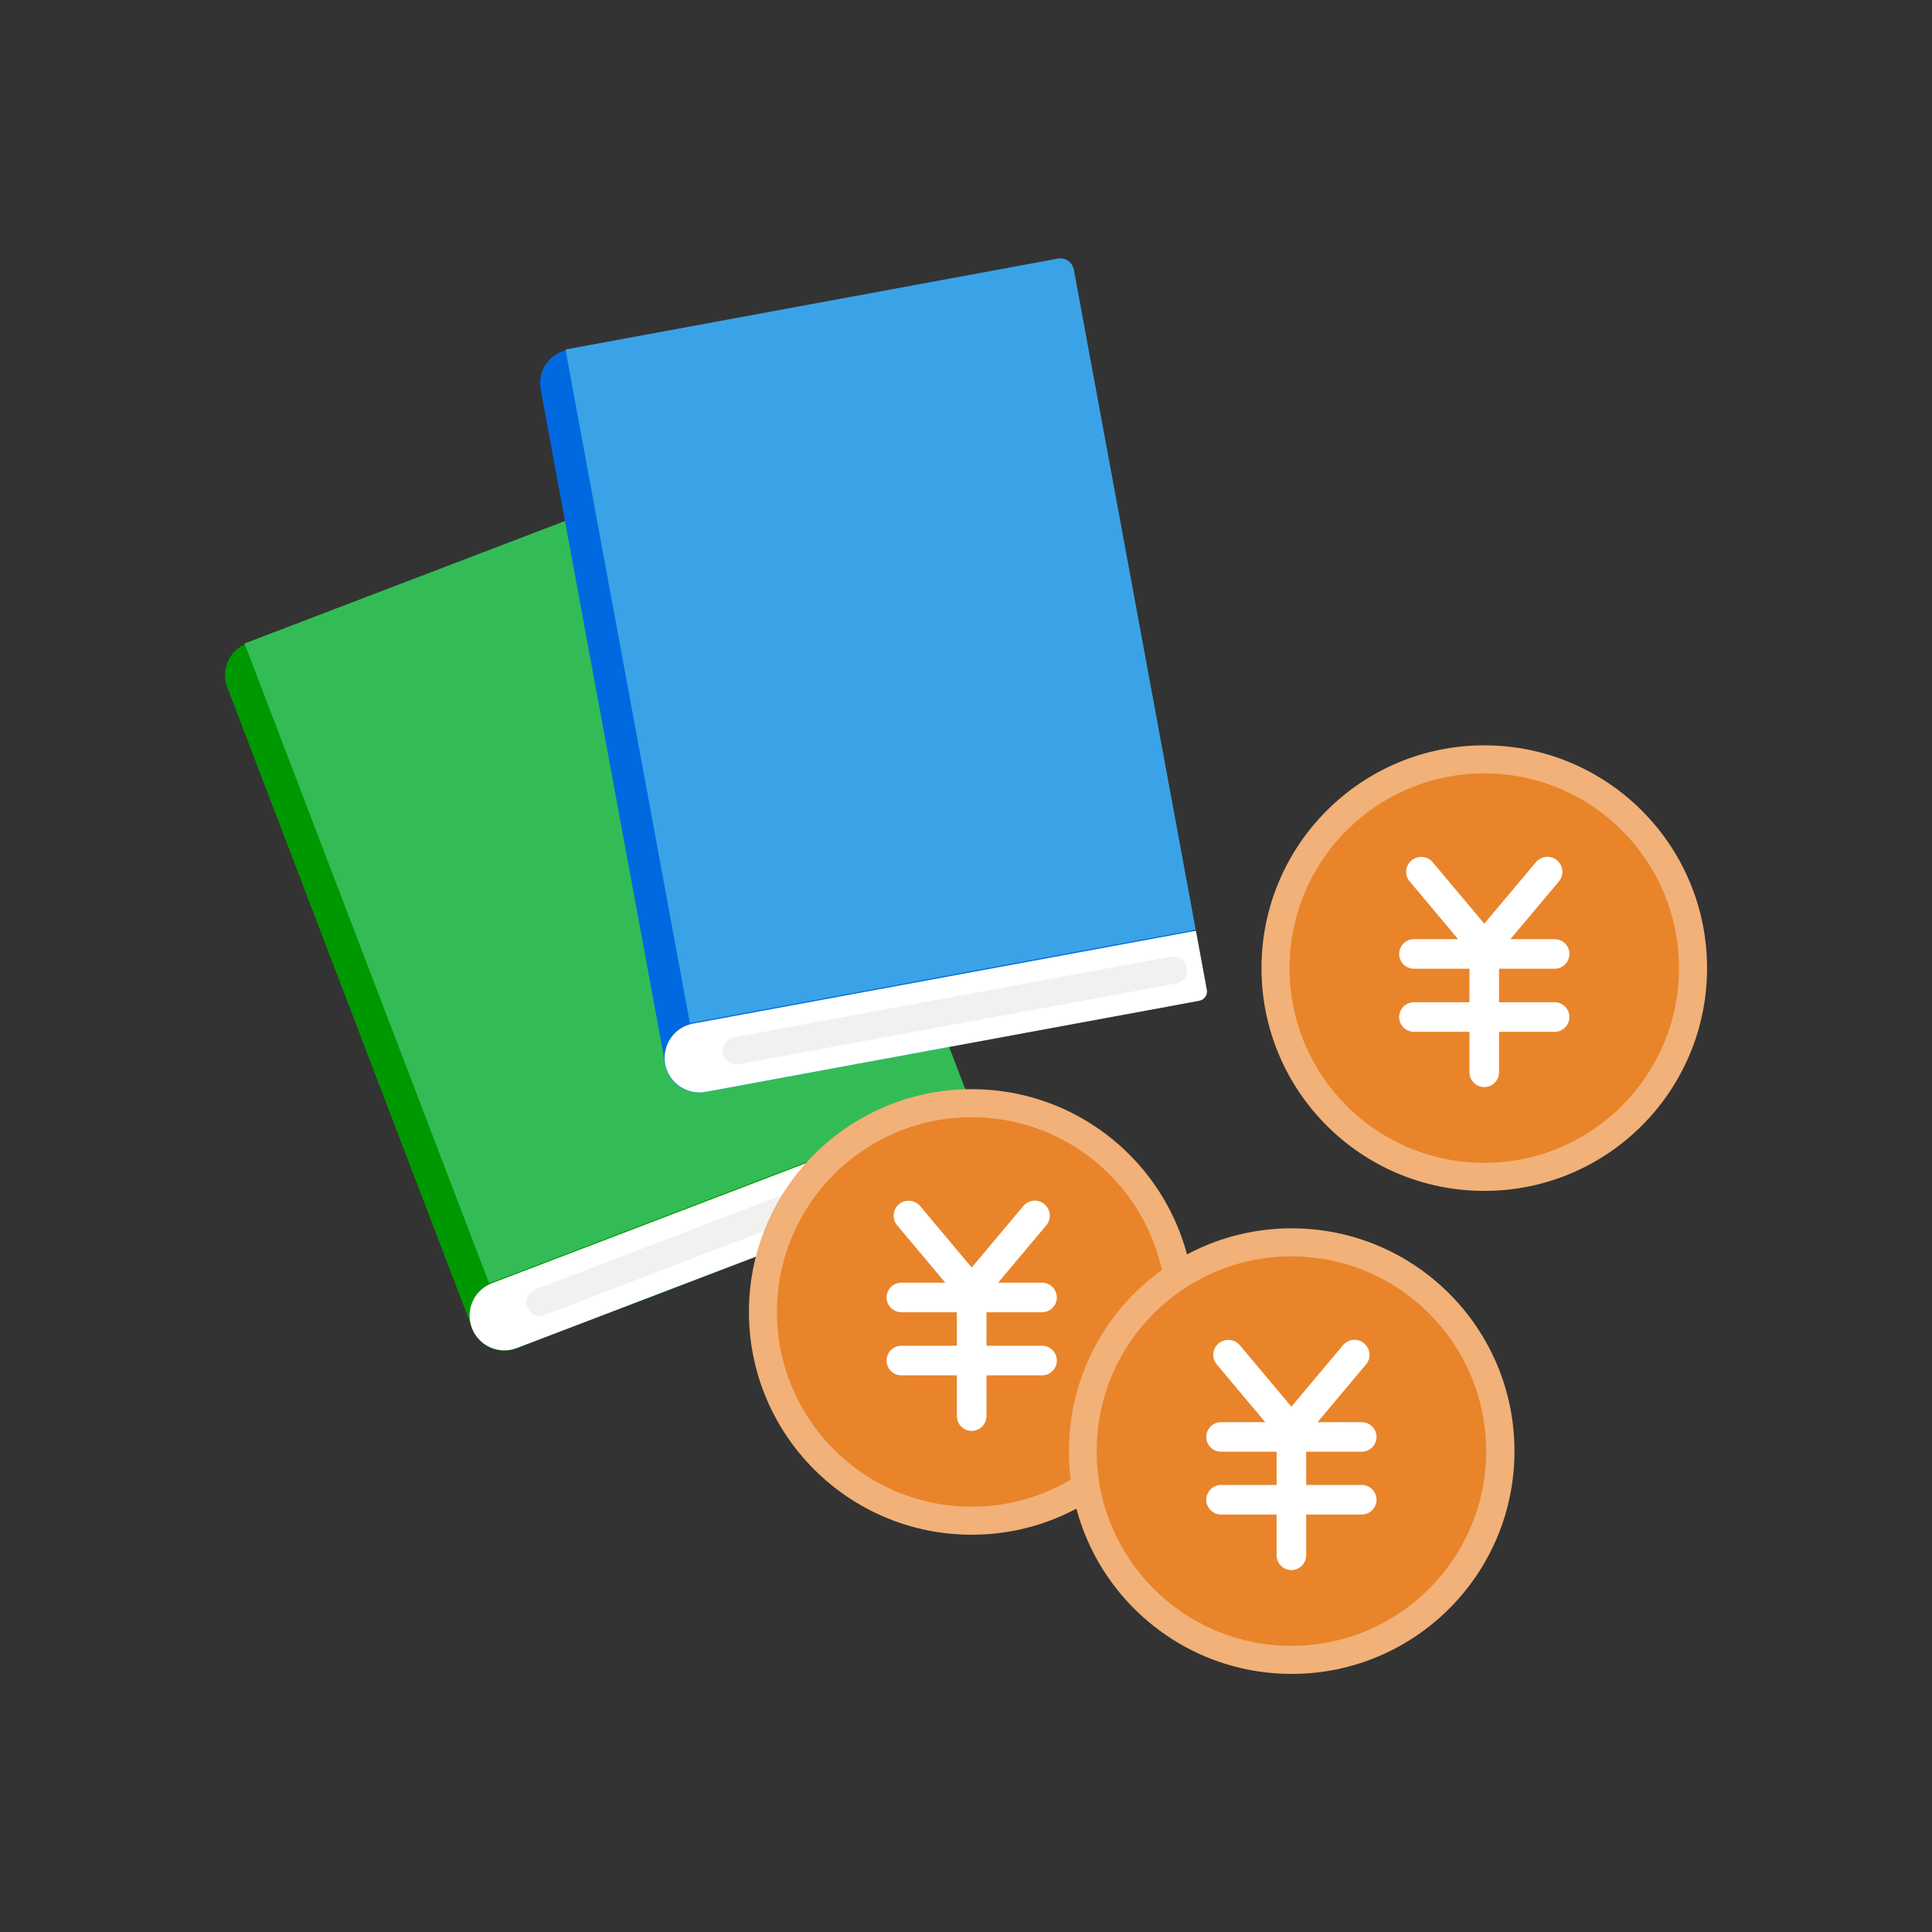 <svg class="ico_svg illust_06" width="110" height="110" viewBox="0 0 110 110" fill="none" xmlns="http://www.w3.org/2000/svg">
<rect x="0" y="0" width="110" height="110" fill="#333333" stroke="none"/>
<g clip-path="url(#clip0_7597_17306)">
<path class="svg-elm svg-path svg-path01" d="M39.35 26.967L14.048 36.639C13.055 37.018 12.558 38.131 12.937 39.124L26.905 75.664C27.285 76.657 28.398 77.155 29.391 76.775L54.693 67.103C55.686 66.723 56.183 65.611 55.803 64.618L41.835 28.078C41.456 27.084 40.343 26.587 39.35 26.967Z" fill="#009800"/>
<path class="svg-elm svg-path svg-path02" d="M28.008 73.061L55.205 62.665L56.426 65.859C56.53 66.132 56.391 66.443 56.118 66.547L29.42 76.753C28.409 77.14 27.261 76.64 26.868 75.613C26.481 74.601 26.981 73.454 28.008 73.061Z" fill="white"/>
<path class="svg-elm svg-path svg-path03" d="M13.924 36.638L40.526 26.469C40.944 26.31 41.394 26.524 41.547 26.925L55.19 62.615L27.849 73.066L13.918 36.622L13.924 36.638Z" fill="#33BC55"/>
<path class="svg-elm svg-path svg-path04" d="M30.73 74.921C30.421 74.921 30.129 74.731 30.009 74.422C29.854 74.027 30.06 73.58 30.456 73.425L54.088 64.385C54.484 64.23 54.931 64.436 55.085 64.832C55.24 65.227 55.034 65.674 54.638 65.828L31.006 74.869C30.919 74.903 30.816 74.921 30.73 74.921Z" fill="#F2F1EF"/>
<path class="svg-elm svg-path svg-path05" d="M58.964 15.005L32.327 19.923C31.281 20.116 30.59 21.12 30.783 22.166L37.885 60.634C38.078 61.68 39.082 62.371 40.127 62.178L66.765 57.26C67.81 57.067 68.501 56.063 68.308 55.017L61.206 16.549C61.013 15.503 60.009 14.812 58.964 15.005Z" fill="#0069E0"/>
<path class="svg-elm svg-path svg-path06" d="M39.459 58.28L68.091 52.994L68.712 56.357C68.765 56.645 68.572 56.925 68.285 56.978L40.177 62.167C39.112 62.364 38.074 61.664 37.874 60.582C37.678 59.518 38.378 58.48 39.459 58.28Z" fill="white"/>
<path class="svg-elm svg-path svg-path07" d="M32.214 19.896L60.221 14.726C60.66 14.645 61.064 14.937 61.142 15.36L68.078 52.933L39.277 58.25L32.197 19.899L32.214 19.896Z" fill="#3AA3E7"/>
<path class="svg-elm svg-path svg-path08" d="M41.92 60.603C41.559 60.603 41.232 60.346 41.163 59.968C41.078 59.538 41.37 59.143 41.782 59.057L66.67 54.468C67.082 54.399 67.495 54.674 67.581 55.086C67.667 55.516 67.374 55.911 66.962 55.997L42.074 60.586C42.074 60.586 41.971 60.586 41.937 60.586L41.92 60.603Z" fill="#F2F1EF"/>
<path class="svg-elm svg-path svg-path09" d="M55.325 87.381C62.33 87.381 68.009 81.703 68.009 74.697C68.009 67.692 62.33 62.013 55.325 62.013C48.32 62.013 42.641 67.692 42.641 74.697C42.641 81.703 48.32 87.381 55.325 87.381Z" fill="#F1B178"/>
<path class="svg-elm svg-path svg-path10" d="M55.324 85.783C61.447 85.783 66.41 80.82 66.41 74.697C66.41 68.575 61.447 63.611 55.324 63.611C49.202 63.611 44.238 68.575 44.238 74.697C44.238 80.82 49.202 85.783 55.324 85.783Z" fill="#E9842A"/>
<path class="svg-elm svg-path svg-path11" d="M59.33 74.715H51.321C50.857 74.715 50.478 74.337 50.478 73.873C50.478 73.408 50.857 73.03 51.321 73.03H59.33C59.794 73.03 60.172 73.408 60.172 73.873C60.172 74.337 59.794 74.715 59.33 74.715Z" fill="white"/>
<path class="svg-elm svg-path svg-path12" d="M55.325 74.354C55.085 74.354 54.844 74.251 54.672 74.044L51.08 69.765C50.771 69.404 50.822 68.871 51.183 68.562C51.544 68.269 52.077 68.304 52.386 68.665L55.978 72.944C56.288 73.305 56.236 73.838 55.875 74.147C55.721 74.285 55.532 74.354 55.325 74.354Z" fill="white"/>
<path class="svg-elm svg-path svg-path13" d="M55.325 74.354C55.136 74.354 54.93 74.285 54.775 74.147C54.414 73.838 54.362 73.305 54.672 72.944L58.264 68.665C58.574 68.304 59.106 68.252 59.467 68.561C59.828 68.871 59.88 69.404 59.57 69.765L55.978 74.044C55.806 74.251 55.566 74.354 55.325 74.354Z" fill="white"/>
<path class="svg-elm svg-path svg-path14" d="M55.325 81.47C54.861 81.47 54.482 81.092 54.482 80.627V73.89C54.482 73.426 54.861 73.048 55.325 73.048C55.789 73.048 56.167 73.426 56.167 73.89V80.627C56.167 81.092 55.789 81.47 55.325 81.47Z" fill="white"/>
<path class="svg-elm svg-path svg-path15" d="M59.33 78.306H51.321C50.857 78.306 50.478 77.928 50.478 77.464C50.478 77 50.857 76.622 51.321 76.622H59.33C59.794 76.622 60.172 77 60.172 77.464C60.172 77.928 59.794 78.306 59.33 78.306Z" fill="white"/>
<path class="svg-elm svg-path svg-path16" d="M73.544 95.305C80.549 95.305 86.228 89.626 86.228 82.621C86.228 75.615 80.549 69.936 73.544 69.936C66.538 69.936 60.859 75.615 60.859 82.621C60.859 89.626 66.538 95.305 73.544 95.305Z" fill="#F1B178"/>
<path class="svg-elm svg-path svg-path17" d="M73.527 93.707C79.65 93.707 84.613 88.744 84.613 82.621C84.613 76.499 79.65 71.535 73.527 71.535C67.405 71.535 62.441 76.499 62.441 82.621C62.441 88.744 67.405 93.707 73.527 93.707Z" fill="#E9842A"/>
<path class="svg-elm svg-path svg-path18" d="M77.531 82.656H69.522C69.058 82.656 68.68 82.278 68.68 81.814C68.68 81.35 69.058 80.972 69.522 80.972H77.531C77.995 80.972 78.373 81.35 78.373 81.814C78.373 82.278 77.995 82.656 77.531 82.656Z" fill="white"/>
<path class="svg-elm svg-path svg-path19" d="M73.527 82.278C73.286 82.278 73.045 82.174 72.874 81.968L69.281 77.689C68.972 77.328 69.023 76.795 69.384 76.485C69.745 76.193 70.278 76.228 70.588 76.588L74.18 80.868C74.489 81.229 74.438 81.762 74.077 82.071C73.922 82.209 73.733 82.278 73.527 82.278Z" fill="white"/>
<path class="svg-elm svg-path svg-path20" d="M73.526 82.278C73.337 82.278 73.131 82.209 72.976 82.071C72.615 81.762 72.564 81.229 72.873 80.868L76.465 76.588C76.775 76.228 77.307 76.176 77.668 76.485C78.029 76.795 78.081 77.328 77.772 77.689L74.179 81.968C74.007 82.174 73.767 82.278 73.526 82.278Z" fill="white"/>
<path class="svg-elm svg-path svg-path21" d="M73.526 89.394C73.062 89.394 72.684 89.015 72.684 88.551V81.814C72.684 81.35 73.062 80.972 73.526 80.972C73.99 80.972 74.368 81.35 74.368 81.814V88.551C74.368 89.015 73.99 89.394 73.526 89.394Z" fill="white"/>
<path class="svg-elm svg-path svg-path22" d="M77.531 86.23H69.522C69.058 86.23 68.68 85.852 68.68 85.388C68.68 84.924 69.058 84.546 69.522 84.546H77.531C77.995 84.546 78.373 84.924 78.373 85.388C78.373 85.852 77.995 86.23 77.531 86.23Z" fill="white"/>
<path class="svg-elm svg-path svg-path23" d="M84.509 67.805C91.514 67.805 97.193 62.126 97.193 55.121C97.193 48.115 91.514 42.437 84.509 42.437C77.503 42.437 71.824 48.115 71.824 55.121C71.824 62.126 77.503 67.805 84.509 67.805Z" fill="#F1B178"/>
<path class="svg-elm svg-path svg-path24" d="M84.508 66.207C90.63 66.207 95.594 61.244 95.594 55.121C95.594 48.998 90.63 44.035 84.508 44.035C78.385 44.035 73.422 48.998 73.422 55.121C73.422 61.244 78.385 66.207 84.508 66.207Z" fill="#E9842A"/>
<path class="svg-elm svg-path svg-path25" d="M88.514 55.156H80.504C80.04 55.156 79.662 54.778 79.662 54.314C79.662 53.85 80.04 53.472 80.504 53.472H88.514C88.978 53.472 89.356 53.85 89.356 54.314C89.356 54.778 88.978 55.156 88.514 55.156Z" fill="white"/>
<path class="svg-elm svg-path svg-path26" d="M84.509 54.778C84.268 54.778 84.028 54.674 83.856 54.468L80.264 50.188C79.954 49.828 80.006 49.295 80.367 48.985C80.728 48.693 81.261 48.728 81.57 49.089L85.162 53.368C85.472 53.729 85.42 54.262 85.059 54.571C84.904 54.709 84.715 54.778 84.509 54.778Z" fill="white"/>
<path class="svg-elm svg-path svg-path27" d="M84.509 54.778C84.32 54.778 84.113 54.709 83.959 54.571C83.598 54.262 83.546 53.729 83.856 53.368L87.448 49.089C87.757 48.728 88.29 48.676 88.651 48.985C89.012 49.295 89.063 49.828 88.754 50.188L85.162 54.468C84.99 54.674 84.749 54.778 84.509 54.778Z" fill="white"/>
<path class="svg-elm svg-path svg-path28" d="M84.508 61.894C84.044 61.894 83.666 61.515 83.666 61.051V54.314C83.666 53.85 84.044 53.472 84.508 53.472C84.972 53.472 85.35 53.85 85.35 54.314V61.051C85.35 61.515 84.972 61.894 84.508 61.894Z" fill="white"/>
<path class="svg-elm svg-path svg-path29" d="M88.514 58.748H80.504C80.04 58.748 79.662 58.37 79.662 57.906C79.662 57.442 80.04 57.063 80.504 57.063H88.514C88.978 57.063 89.356 57.442 89.356 57.906C89.356 58.37 88.978 58.748 88.514 58.748Z" fill="white"/>
</g>
<defs>
<clipPath id="clip0_7597_17306">
<rect class="svg-elm svg-rect svg-rect01" width="110" height="110" fill="white"/>
</clipPath>
</defs>
</svg>
